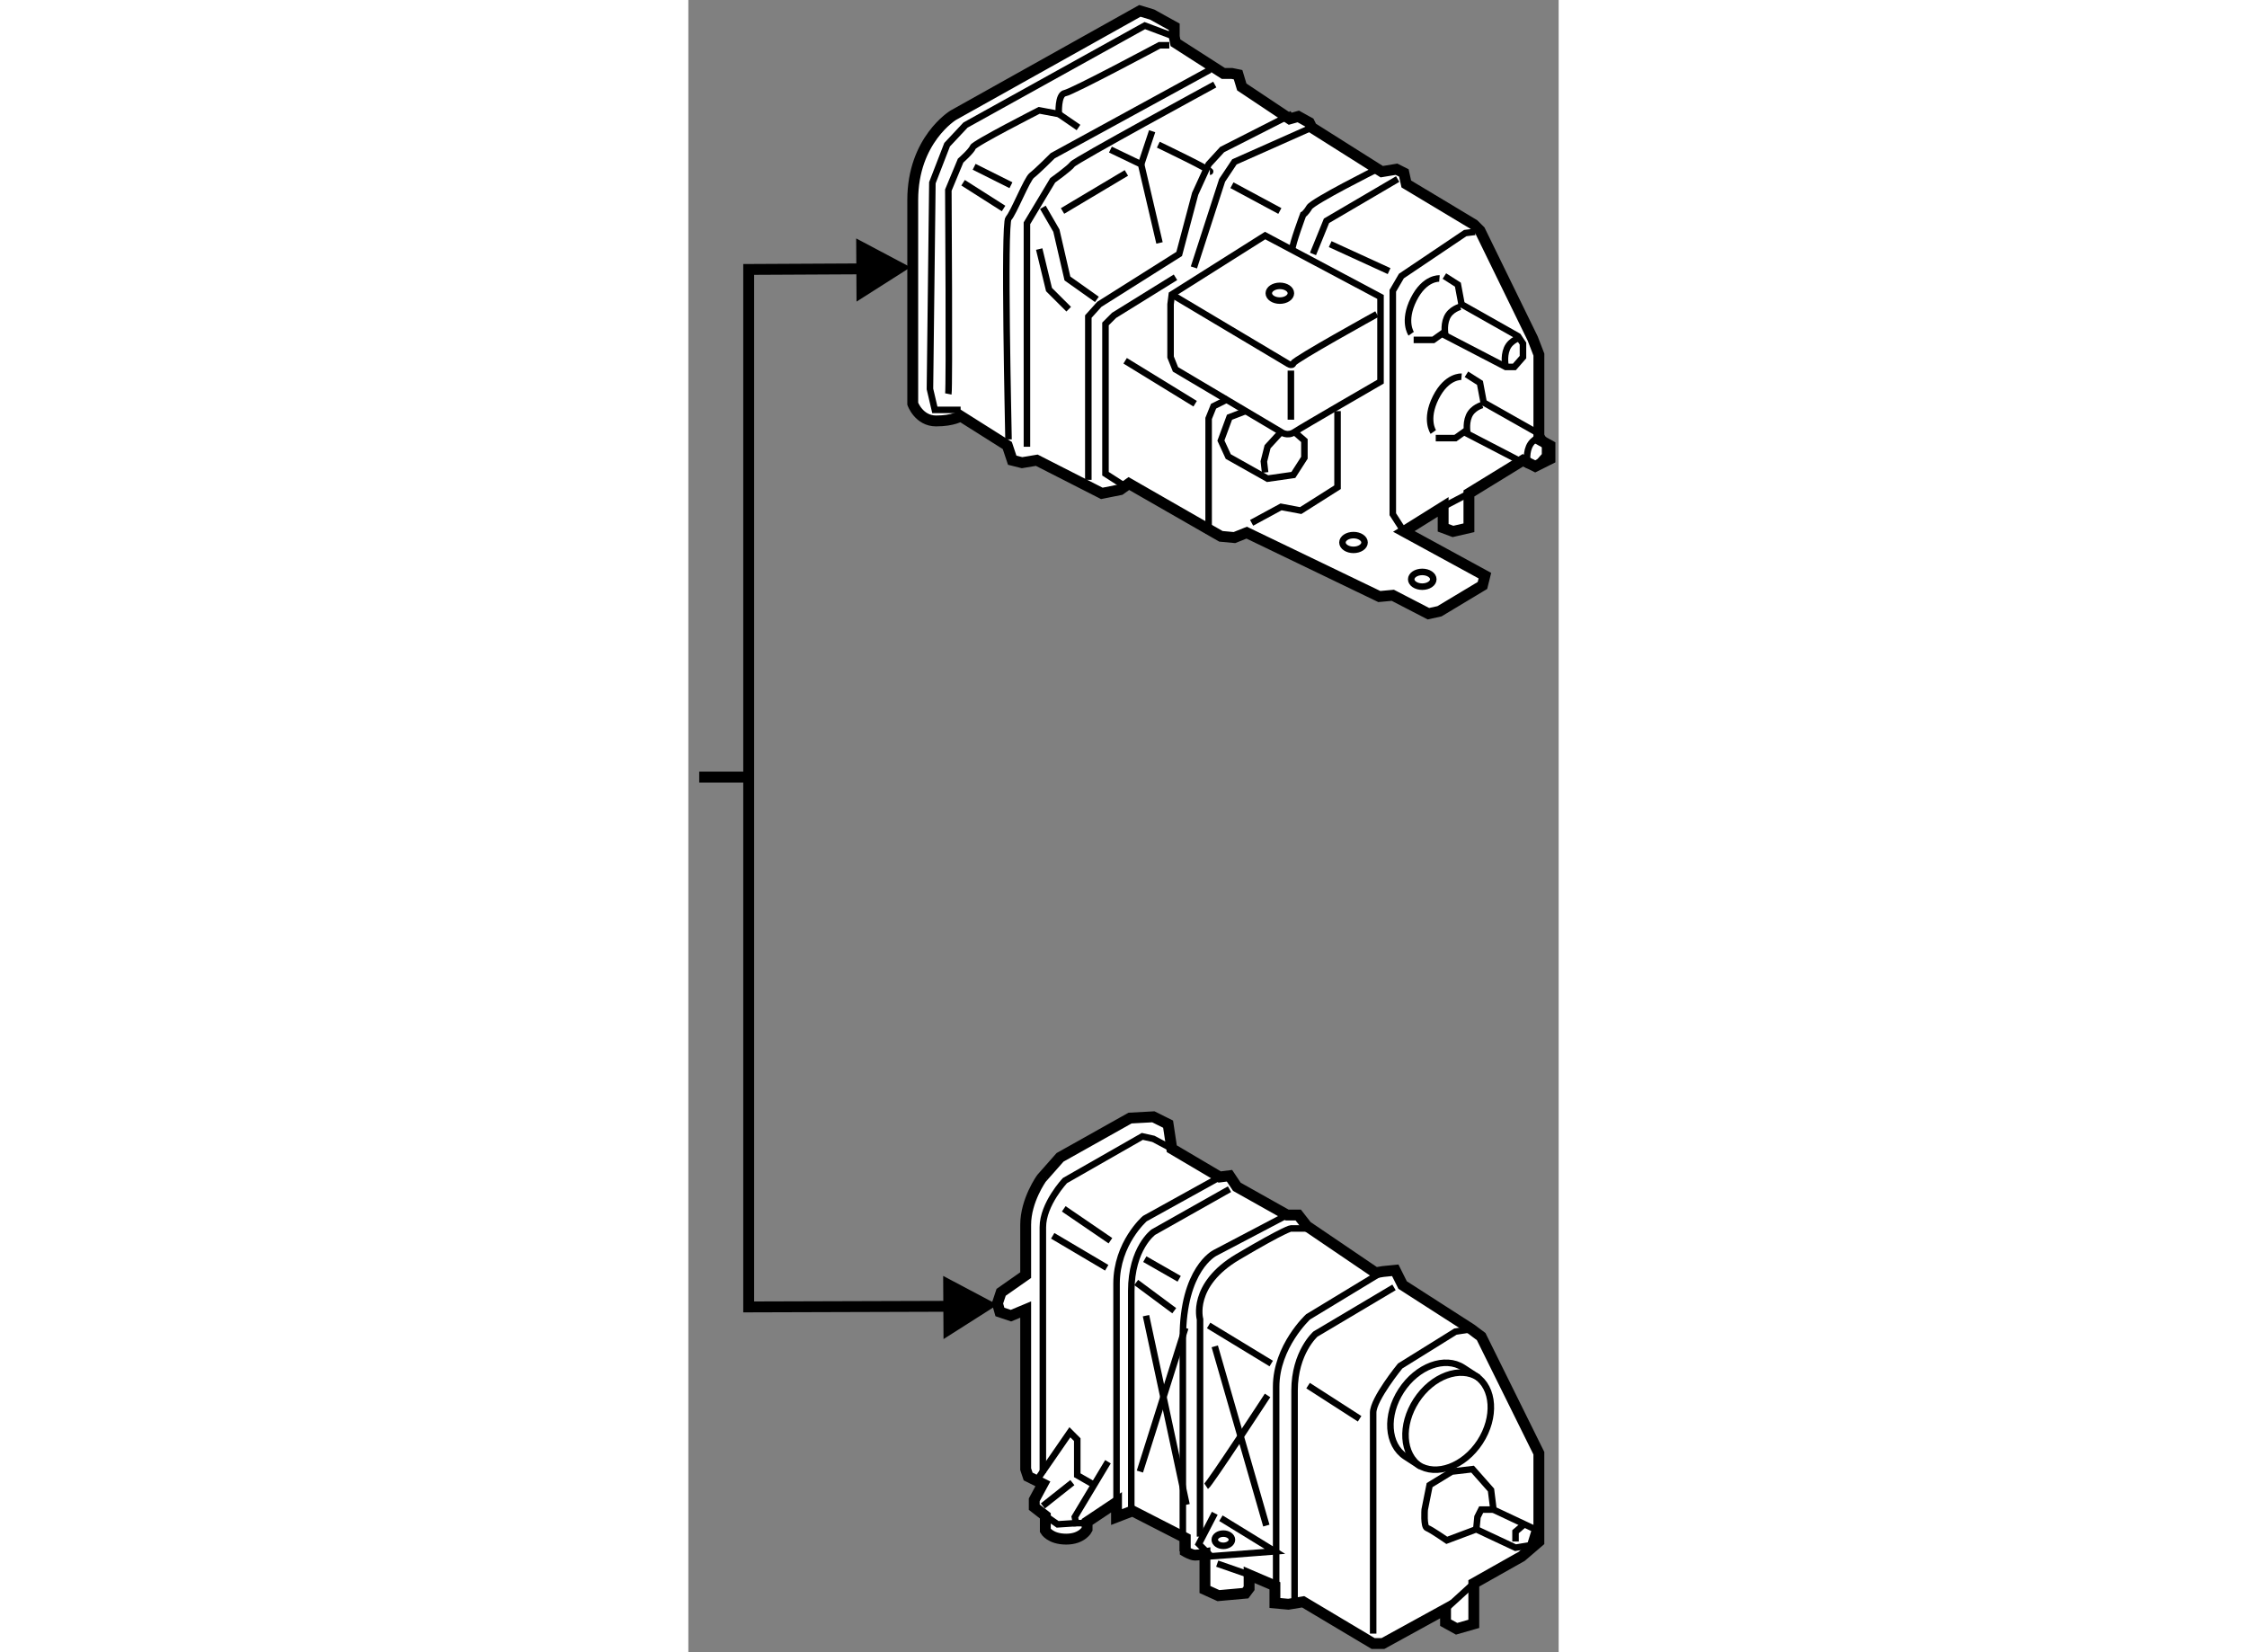 <?xml version="1.0" encoding="utf-8"?>
<!-- Generator: Adobe Illustrator 15.1.0, SVG Export Plug-In . SVG Version: 6.00 Build 0)  -->
<!DOCTYPE svg PUBLIC "-//W3C//DTD SVG 1.1//EN" "http://www.w3.org/Graphics/SVG/1.1/DTD/svg11.dtd">
<svg version="1.1" xmlns="http://www.w3.org/2000/svg" xmlns:xlink="http://www.w3.org/1999/xlink" x="0px" y="0px" width="244.8px"
	 height="180px" viewBox="9.841 28.183 40.021 75.976" enable-background="new 0 0 244.8 180" xml:space="preserve">
	
<rect x="9.841" y="28.183" width="40.021" height="75.976" fill="#808080" stroke="none"/>
	
<g><polygon points="17.575,42.052 20.059,40.472 17.559,39.147 		"></polygon><polyline fill="none" stroke="#000000" stroke-width="0.5" points="22.716,88.25 12.616,88.281 12.616,40.573 18.716,40.542 		"></polyline><polygon points="21.575,89.76 24.059,88.18 21.559,86.855 		"></polygon><line fill="none" stroke="#000000" stroke-width="0.5" x1="12.616" y1="63.917" x2="10.341" y2="63.917"></line></g><g><path fill="#FFFFFF" stroke="#000000" stroke-width="0.5" d="M32.185,29.868v-0.452l-1.016-0.563l-0.564-0.17l-8.582,4.799
			c0,0-1.863,1.13-1.863,3.896c0,2.767,0,9.371,0,9.371s0.282,0.791,1.073,0.791c0.79,0,1.129-0.226,1.129-0.226l2.146,1.355
			l0.226,0.677l0.452,0.113l0.678-0.113l2.991,1.525l0.847-0.17l0.396-0.283l4.234,2.428l0.621,0.057l0.564-0.226l6.098,2.937
			l0.621-0.057l1.637,0.847l0.509-0.112l1.976-1.187l0.112-0.451l-3.726-2.033l1.807-1.129v0.96l0.452,0.169l0.733-0.169v-1.58
			l2.484-1.525l0.564,0.282l0.678-0.339v-0.62l-0.509-0.282V44.49l-0.282-0.733l-2.427-4.969l-0.283-0.281l-3.105-1.864
			l-0.112-0.508l-0.339-0.17l-0.678,0.113l-3.218-2.032l-0.112-0.226l-0.508-0.282l-0.396,0.112l-2.202-1.468l-0.17-0.563
			l-0.282-0.058h-0.396l-2.201-1.412L32.185,29.868z"></path><path fill="none" stroke="#000000" stroke-width="0.3" d="M43.194,43.813c0.17,0,0.904,0,0.904,0l0.396-0.282l2.936,1.525h0.395
			l0.396-0.452v-0.621l-0.226-0.339l-2.598-1.468l-0.169-0.903l-0.621-0.396"></path><path fill="none" stroke="#000000" stroke-width="0.3" d="M44.38,40.989c0,0-0.678-0.056-1.187,0.961
			c-0.508,1.017-0.112,1.58-0.112,1.58"></path><path fill="none" stroke="#000000" stroke-width="0.3" d="M48.107,43.7c0,0-0.452,0.112-0.622,0.508
			c-0.169,0.396-0.056,0.848-0.056,0.848"></path><path fill="none" stroke="#000000" stroke-width="0.3" d="M45.34,42.289c0,0-0.452,0.112-0.621,0.508
			c-0.17,0.396-0.057,0.847-0.057,0.847"></path><path fill="none" stroke="#000000" stroke-width="0.3" d="M44.21,48.33c0.17,0,0.904,0,0.904,0l0.396-0.282l2.935,1.523h0.396
			l0.396-0.45v-0.622l-0.227-0.339l-2.597-1.468l-0.169-0.902l-0.622-0.396"></path><path fill="none" stroke="#000000" stroke-width="0.3" d="M45.396,45.507c0,0-0.677-0.056-1.186,0.961
			c-0.508,1.015-0.112,1.58-0.112,1.58"></path><path fill="none" stroke="#000000" stroke-width="0.3" d="M49.123,48.217c0,0-0.452,0.113-0.621,0.509s-0.057,0.846-0.057,0.846"></path><path fill="none" stroke="#000000" stroke-width="0.3" d="M46.356,46.805c0,0-0.451,0.113-0.621,0.509
			c-0.169,0.396-0.057,0.847-0.057,0.847"></path><path fill="none" stroke="#000000" stroke-width="0.3" d="M36.364,39.015l-4.291,2.709l-0.057,0.452v2.428l0.226,0.564l4.855,2.88
			c0,0,0.282,0.225,0.621,0c0.339-0.227,3.952-2.315,3.952-2.315v-3.896L36.364,39.015z"></path><path fill="none" stroke="#000000" stroke-width="0.3" d="M32.073,41.724l5.307,3.162c0,0,0.226,0.17,0.282,0
			c0.057-0.169,3.84-2.258,3.84-2.258"></path><line fill="none" stroke="#000000" stroke-width="0.3" x1="37.549" y1="45.225" x2="37.549" y2="47.482"></line><polyline fill="none" stroke="#000000" stroke-width="0.3" points="46.017,38.845 45.566,38.901 42.63,40.877 42.235,41.555 
			42.235,51.829 42.743,52.62 		"></polyline><line fill="none" stroke="#000000" stroke-width="0.3" x1="44.549" y1="51.491" x2="45.735" y2="50.871"></line><polyline fill="none" stroke="#000000" stroke-width="0.3" points="35.459,47.087 34.726,47.37 34.331,48.442 34.669,49.177 
			36.476,50.193 37.662,50.023 38.17,49.232 38.17,48.442 37.718,48.048 		"></polyline><polyline fill="none" stroke="#000000" stroke-width="0.3" points="35.743,52.225 37.097,51.491 38,51.661 39.694,50.588 
			39.694,47.087 		"></polyline><polyline fill="none" stroke="#000000" stroke-width="0.3" points="32.242,40.934 29.418,42.684 29.023,43.079 29.023,49.967 
			29.814,50.476 		"></polyline><polyline fill="none" stroke="#000000" stroke-width="0.3" points="28.234,50.249 28.234,42.74 28.741,42.176 32.412,39.861 
			33.146,37.095 33.766,35.739 34.387,35.062 37.605,33.426 		"></polyline><polyline fill="none" stroke="#000000" stroke-width="0.3" points="34.669,46.523 33.993,46.862 33.766,47.426 33.766,52.733 		
			"></polyline><line fill="none" stroke="#000000" stroke-width="0.3" x1="29.927" y1="44.773" x2="33.146" y2="46.748"></line><polyline fill="none" stroke="#000000" stroke-width="0.3" points="33.089,40.481 34.387,36.474 34.952,35.627 38.508,34.046 		
			"></polyline><path fill="none" stroke="#000000" stroke-width="0.3" d="M37.605,39.692c0-0.283,0.508-1.639,0.508-1.639
			s0.114-0.056,0.283-0.338c0.17-0.282,3.105-1.751,3.105-1.751"></path><polyline fill="none" stroke="#000000" stroke-width="0.3" points="38.566,39.861 39.186,38.337 42.46,36.417 		"></polyline><path fill="none" stroke="#000000" stroke-width="0.3" d="M24.564,48.387c0-0.227-0.227-9.938,0-10.163
			c0.226-0.227,0.846-1.807,1.072-1.977c0.227-0.169,0.96-0.902,0.96-0.902l7.228-3.952"></path><path fill="none" stroke="#000000" stroke-width="0.3" d="M25.411,48.726c0-0.227,0-10.276,0-10.276l1.186-1.976
			c0,0,0.79-0.565,0.903-0.734c0.112-0.17,6.549-3.669,6.549-3.669"></path><polyline fill="none" stroke="#000000" stroke-width="0.3" points="29.25,35.062 30.662,35.739 31.507,39.354 		"></polyline><polyline fill="none" stroke="#000000" stroke-width="0.3" points="26.144,37.716 26.765,38.788 27.273,40.989 28.628,41.95 		"></polyline><polyline fill="none" stroke="#000000" stroke-width="0.3" points="25.975,39.636 26.426,41.498 27.331,42.401 		"></polyline><line fill="none" stroke="#000000" stroke-width="0.3" x1="27.048" y1="37.885" x2="29.984" y2="36.135"></line><line fill="none" stroke="#000000" stroke-width="0.3" x1="30.662" y1="35.739" x2="31.169" y2="34.216"></line><path fill="none" stroke="#000000" stroke-width="0.3" d="M31.452,34.836c0,0,2.598,1.242,2.372,1.242"></path><polyline fill="none" stroke="#000000" stroke-width="0.3" points="22.362,47.031 21.176,47.031 20.951,46.07 21.063,36.586 
			21.741,34.836 22.586,33.934 30.831,29.36 32.185,29.868 		"></polyline><path fill="none" stroke="#000000" stroke-width="0.3" d="M21.797,46.298c0.056-0.283,0-9.373,0-9.373l0.564-1.355
			c0,0,0.507-0.45,0.563-0.619c0.058-0.17,3.05-1.694,3.05-1.694l0.903,0.17c0,0-0.057-0.904,0.282-0.961
			c0.339-0.056,4.347-2.201,4.347-2.201h0.452"></path><line fill="none" stroke="#000000" stroke-width="0.3" x1="22.983" y1="35.853" x2="24.676" y2="36.7"></line><line fill="none" stroke="#000000" stroke-width="0.3" x1="22.475" y1="36.586" x2="24.337" y2="37.771"></line><line fill="none" stroke="#000000" stroke-width="0.3" x1="26.878" y1="33.426" x2="27.782" y2="34.046"></line><line fill="none" stroke="#000000" stroke-width="0.3" x1="34.838" y1="36.7" x2="37.041" y2="37.885"></line><line fill="none" stroke="#000000" stroke-width="0.3" x1="39.356" y1="39.409" x2="42.065" y2="40.65"></line><polyline fill="none" stroke="#000000" stroke-width="0.3" points="37.097,48.048 36.476,48.726 36.306,49.402 36.364,49.91 		"></polyline><ellipse fill="none" stroke="#000000" stroke-width="0.3" cx="40.428" cy="53.129" rx="0.508" ry="0.339"></ellipse><ellipse fill="none" stroke="#000000" stroke-width="0.3" cx="43.59" cy="54.821" rx="0.508" ry="0.339"></ellipse><ellipse fill="none" stroke="#000000" stroke-width="0.3" cx="37.041" cy="41.667" rx="0.508" ry="0.339"></ellipse></g><g><path fill="#FFFFFF" stroke="#000000" stroke-width="0.5" d="M25.353,84.505v2.314l-1.128,0.79l-0.169,0.508l0.112,0.396
			l0.508,0.17l0.677-0.282v7.339l0.113,0.339l0.678,0.338l-0.396,0.734v0.339l0.509,0.396v0.678c0,0,0.225,0.395,0.959,0.395
			s0.961-0.451,0.961-0.451v-0.339l1.354-0.904v0.678l0.734-0.282l2.427,1.243v0.621c0,0,0.282,0.169,0.452,0.169
			c0.169,0,0.452-0.057,0.452-0.057v1.638l0.621,0.282l1.241-0.112l0.169-0.227v-0.62l1.187,0.508v0.79l0.62,0.057l0.678-0.113
			l3.219,1.919h0.451l2.879-1.581v0.622l0.509,0.281l0.79-0.226v-1.862l2.202-1.242l0.79-0.678v-4.064l-2.653-5.364l-0.451-0.339
			l-3.162-2.032l-0.338-0.678l-0.565,0.057l-0.338,0.057l-3.162-2.146l-0.396-0.508h-0.509l-2.313-1.299l-0.339-0.508l-0.452,0.057
			l-2.201-1.3l-0.17-1.129l-0.678-0.338l-1.072,0.058l-3.219,1.806l-0.847,0.959C26.087,82.358,25.353,83.376,25.353,84.505z"></path><path fill="none" stroke="#000000" stroke-width="0.3" d="M43.394,95.539c0.839,0.547,2.117,0.077,2.852-1.051
			c0.734-1.13,0.647-2.489-0.194-3.035l-0.576-0.376c-0.84-0.547-2.117-0.076-2.853,1.054c-0.734,1.13-0.646,2.487,0.195,3.035
			L43.394,95.539z"></path><path fill="none" stroke="#000000" stroke-width="0.3" d="M46.171,91.529c-0.843-0.546-2.118-0.075-2.853,1.053
			c-0.734,1.13-0.65,2.487,0.193,3.036"></path><path fill="none" stroke="#000000" stroke-width="0.3" d="M43.928,96.474l-0.226,1.128c0,0-0.057,0.79,0.112,0.848
			c0.17,0.057,0.904,0.564,0.904,0.564l1.354-0.508l1.806,0.847l0.678-0.113l0.227-0.733l-1.919-0.904l-0.113-0.903l-0.847-0.959
			l-0.96,0.112L43.928,96.474z"></path><polyline fill="none" stroke="#000000" stroke-width="0.3" points="46.865,97.602 46.299,97.602 46.129,97.94 46.074,98.506 		"></polyline><polyline fill="none" stroke="#000000" stroke-width="0.3" points="48.275,98.279 47.879,98.618 47.879,99.069 		"></polyline><path fill="none" stroke="#000000" stroke-width="0.3" d="M45.848,89.303l-0.733,0.113l-2.541,1.58c0,0-1.242,1.523-1.242,2.146
			s0,10.161,0,10.161"></path><path fill="none" stroke="#000000" stroke-width="0.3" d="M41.783,86.649l-3.443,2.089c0,0-1.469,1.355-1.469,3.218
			c0,1.863,0,9.43,0,9.43"></path><path fill="none" stroke="#000000" stroke-width="0.3" d="M42.291,87.383l-3.612,2.146c0,0-0.961,0.845-0.961,2.596s0,9.6,0,9.6"></path><path fill="none" stroke="#000000" stroke-width="0.3" d="M37.378,84.053l-3.33,1.75c0,0-1.468,0.734-1.468,3.896
			c0,3.16,0,9.823,0,9.823"></path><path fill="none" stroke="#000000" stroke-width="0.3" d="M33.371,98.845v-9.993c0,0-0.451-1.58,1.75-2.88
			c2.202-1.3,2.428-1.3,2.428-1.3h0.96"></path><path fill="none" stroke="#000000" stroke-width="0.3" d="M34.5,82.189l-3.669,2.032c0,0-1.299,1.128-1.299,2.992
			c0,1.863,0,10.331,0,10.331"></path><path fill="none" stroke="#000000" stroke-width="0.3" d="M34.726,82.867l-3.501,1.975c0,0-1.016,0.733-1.016,2.71
			c0,1.978,0,9.938,0,9.938"></path><path fill="none" stroke="#000000" stroke-width="0.3" d="M32.073,81.003l-0.848-0.451l-0.508-0.113l-3.557,2.032
			c0,0-1.017,1.075-1.017,2.146s0,11.292,0,11.292"></path><polyline fill="none" stroke="#000000" stroke-width="0.3" points="25.749,96.416 27.386,94.045 27.725,94.384 27.725,96.021 
			28.515,96.474 		"></polyline><polyline fill="none" stroke="#000000" stroke-width="0.3" points="29.137,95.4 27.612,97.94 27.669,98.223 27.951,98.223 		"></polyline><line fill="none" stroke="#000000" stroke-width="0.3" x1="26.144" y1="97.433" x2="27.5" y2="96.359"></line><line fill="none" stroke="#000000" stroke-width="0.3" x1="26.596" y1="85.011" x2="29.08" y2="86.48"></line><line fill="none" stroke="#000000" stroke-width="0.3" x1="30.435" y1="87.157" x2="32.185" y2="88.456"></line><line fill="none" stroke="#000000" stroke-width="0.3" x1="33.766" y1="89.134" x2="36.645" y2="90.885"></line><line fill="none" stroke="#000000" stroke-width="0.3" x1="38.339" y1="91.9" x2="40.709" y2="93.425"></line><line fill="none" stroke="#000000" stroke-width="0.3" x1="27.104" y1="83.771" x2="29.25" y2="85.237"></line><line fill="none" stroke="#000000" stroke-width="0.3" x1="30.831" y1="86.084" x2="32.412" y2="86.988"></line><polyline fill="none" stroke="#000000" stroke-width="0.3" points="34.048,97.771 33.314,99.184 33.879,99.747 36.815,99.522 
			34.331,97.997 		"></polyline><line fill="none" stroke="#000000" stroke-width="0.3" x1="34.161" y1="100.086" x2="35.628" y2="100.596"></line><line fill="none" stroke="#000000" stroke-width="0.3" x1="34.048" y1="90.094" x2="36.42" y2="98.336"></line><path fill="none" stroke="#000000" stroke-width="0.3" d="M33.653,96.528c0.169-0.112,2.823-4.177,2.823-4.177"></path><line fill="none" stroke="#000000" stroke-width="0.3" x1="30.886" y1="88.683" x2="32.75" y2="97.376"></line><line fill="none" stroke="#000000" stroke-width="0.3" x1="30.605" y1="95.852" x2="32.693" y2="89.246"></line><polyline fill="none" stroke="#000000" stroke-width="0.3" points="26.257,97.885 26.822,98.279 27.669,98.223 		"></polyline><ellipse fill="none" stroke="#000000" stroke-width="0.3" cx="34.443" cy="98.986" rx="0.395" ry="0.281"></ellipse><line fill="none" stroke="#000000" stroke-width="0.3" x1="44.662" y1="102.175" x2="45.96" y2="100.99"></line></g>


</svg>